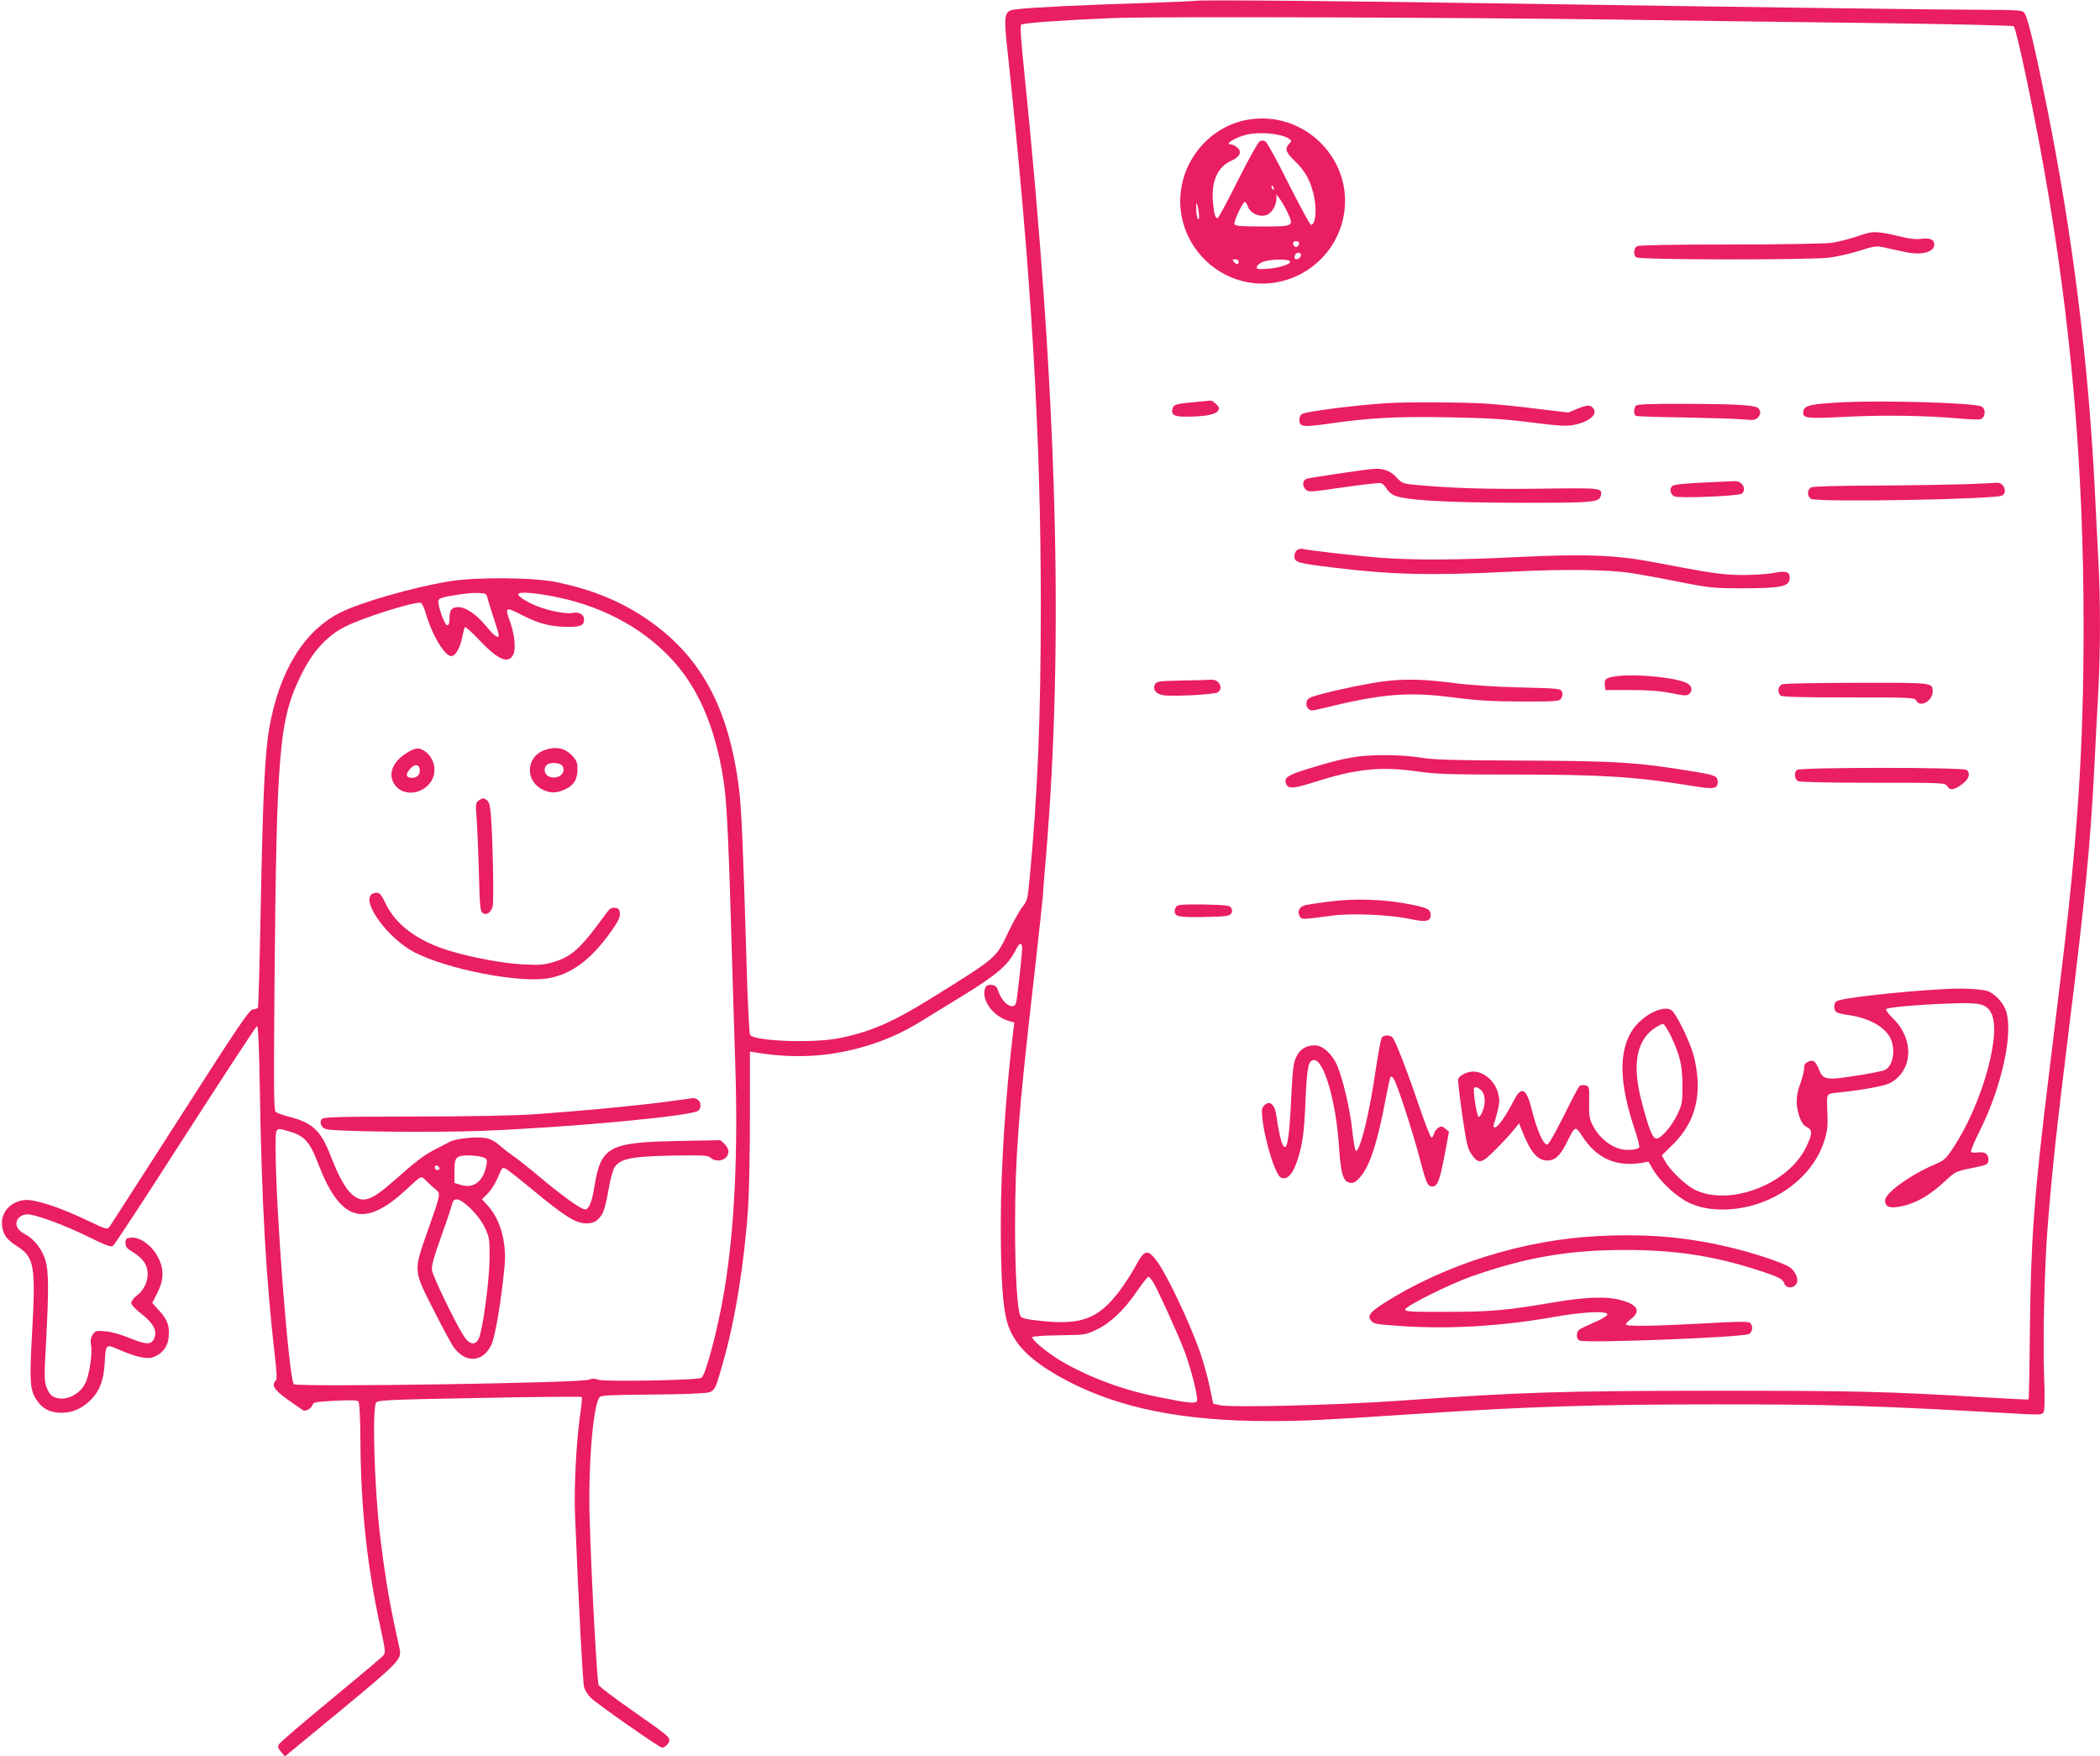 <?xml version="1.0" standalone="no"?>
<!DOCTYPE svg PUBLIC "-//W3C//DTD SVG 20010904//EN"
 "http://www.w3.org/TR/2001/REC-SVG-20010904/DTD/svg10.dtd">
<svg version="1.0" xmlns="http://www.w3.org/2000/svg"
 width="1280pt" height="1070pt" viewBox="0 0 1280 1070"
 preserveAspectRatio="xMidYMid meet">
<g transform="translate(0,1070) scale(0.1,-0.1)"
fill="#e91e63" stroke="none">
<path d="M7285 10695 c-5 -2 -163 -9 -350 -15 -351 -11 -641 -25 -733 -36 -85
-9 -87 -16 -57 -291 141 -1326 199 -2296 199 -3338 0 -686 -19 -1153 -68
-1666 -12 -128 -14 -138 -44 -175 -17 -21 -56 -92 -87 -156 -76 -160 -65 -150
-475 -405 -233 -144 -366 -202 -558 -240 -158 -31 -510 -18 -540 20 -5 7 -15
194 -21 417 -22 742 -31 954 -46 1079 -63 505 -237 821 -575 1047 -157 104
-320 170 -530 215 -142 31 -495 34 -665 6 -221 -37 -539 -128 -663 -191 -222
-113 -372 -360 -432 -710 -26 -156 -38 -411 -51 -1096 -6 -327 -14 -598 -17
-602 -4 -3 -18 -8 -32 -10 -21 -2 -91 -106 -441 -653 -229 -357 -423 -659
-431 -670 -15 -19 -18 -18 -134 37 -173 83 -325 132 -387 125 -87 -11 -145
-79 -134 -159 7 -54 29 -83 94 -124 102 -66 111 -120 89 -520 -17 -304 -14
-354 27 -415 33 -49 70 -71 126 -77 73 -7 134 14 190 64 65 58 92 124 99 236
6 115 8 118 74 89 111 -48 177 -65 217 -53 54 17 92 61 98 116 9 72 -4 110
-53 165 l-46 51 31 61 c41 82 42 146 3 220 -36 69 -108 121 -161 117 -32 -3
-36 -6 -36 -32 0 -25 8 -34 45 -56 25 -14 55 -41 68 -60 42 -62 22 -154 -44
-205 -19 -14 -34 -34 -34 -45 0 -11 26 -39 64 -68 71 -56 94 -100 77 -145 -16
-43 -49 -43 -148 -2 -53 22 -112 39 -149 42 -58 5 -63 4 -79 -20 -12 -19 -15
-37 -10 -66 9 -53 -11 -183 -35 -230 -36 -72 -123 -112 -186 -86 -23 9 -36 25
-49 58 -16 42 -16 63 -4 284 17 323 16 425 -5 496 -18 61 -69 127 -117 152
-40 21 -59 43 -59 69 0 31 30 56 67 56 49 0 226 -65 372 -137 100 -50 138 -64
149 -56 9 5 207 308 441 673 235 365 431 665 437 667 8 3 13 -115 18 -394 11
-685 38 -1157 92 -1622 11 -96 13 -136 5 -144 -28 -28 -11 -55 71 -115 46 -32
89 -62 95 -66 17 -9 50 10 58 33 5 16 21 19 137 25 92 5 134 4 142 -4 7 -7 12
-89 13 -250 3 -405 40 -747 120 -1118 34 -159 35 -164 16 -184 -10 -11 -154
-132 -320 -269 -167 -137 -307 -258 -313 -269 -8 -15 -5 -25 13 -46 l24 -27
341 281 c355 294 371 311 358 373 -45 203 -59 277 -80 404 -13 83 -31 213 -40
290 -35 307 -48 775 -23 808 11 15 72 18 630 28 340 7 620 9 623 6 3 -3 -1
-52 -10 -109 -23 -158 -38 -445 -31 -613 22 -544 47 -1015 55 -1045 5 -20 24
-50 42 -67 43 -41 418 -303 434 -303 17 0 44 28 44 45 0 21 -18 36 -226 181
-107 75 -199 145 -205 155 -10 19 -44 637 -55 1019 -10 324 23 707 63 738 12
9 83 12 262 13 135 1 286 4 336 8 106 7 96 -5 150 181 75 259 132 610 155 955
6 88 11 337 11 554 l0 393 37 -6 c249 -41 475 -25 707 51 116 38 208 82 326
156 57 35 164 101 238 146 195 120 265 180 310 268 25 51 41 55 41 11 0 -33
-28 -288 -36 -326 -11 -53 -81 -12 -107 63 -11 32 -19 41 -42 43 -32 4 -45
-11 -45 -51 0 -67 64 -141 144 -167 l39 -12 -7 -52 c-47 -392 -76 -831 -76
-1176 0 -334 12 -505 40 -601 39 -131 141 -232 345 -343 326 -176 719 -256
1258 -256 199 0 320 6 892 44 673 45 1103 58 1825 58 723 0 967 -7 1876 -59
103 -5 112 -4 121 13 6 12 7 100 2 229 -8 216 3 655 21 888 28 356 54 597 135
1252 94 758 126 1088 150 1550 8 160 19 376 25 480 13 238 13 563 0 788 -5 94
-14 273 -20 397 -38 798 -136 1584 -295 2375 -82 404 -119 556 -141 572 -13
10 -65 13 -208 13 -241 0 -1446 16 -2831 37 -1099 17 -1992 25 -2010 18z
m2540 -114 c374 -6 1076 -15 1560 -21 484 -6 884 -15 889 -20 17 -16 118 -493
186 -877 163 -921 240 -1806 240 -2775 0 -743 -35 -1285 -140 -2148 -22 -179
-55 -453 -74 -610 -87 -711 -107 -980 -113 -1510 -2 -245 -6 -446 -8 -448 -1
-2 -117 4 -256 12 -607 37 -791 41 -1664 41 -943 -1 -1164 -8 -1920 -61 -382
-27 -1018 -43 -1090 -27 l-40 9 -22 104 c-12 58 -38 152 -58 209 -62 177 -199
468 -261 552 -59 81 -78 76 -134 -29 -23 -43 -67 -110 -97 -150 -128 -168
-230 -207 -473 -182 -96 10 -123 17 -130 30 -20 37 -33 266 -33 555 1 421 20
675 114 1495 28 245 52 472 55 505 2 33 10 141 19 240 111 1322 69 2822 -133
4798 -20 192 -25 270 -17 277 12 10 246 27 560 40 238 10 2083 4 3040 -9z
m-6852 -3531 c5 -19 22 -74 38 -122 16 -48 29 -92 29 -98 0 -25 -29 -5 -75 52
-57 71 -125 118 -170 118 -42 0 -55 -16 -55 -67 0 -31 -4 -43 -14 -43 -17 0
-62 129 -53 153 4 10 29 19 74 26 107 17 125 19 173 17 42 -1 45 -3 53 -36z
m436 8 c289 -62 537 -203 710 -403 154 -178 253 -427 296 -746 16 -120 28
-387 45 -989 6 -201 15 -509 21 -685 19 -557 -4 -1031 -67 -1405 -37 -222
-112 -507 -138 -526 -22 -15 -602 -26 -634 -11 -16 8 -32 7 -55 -1 -59 -20
-1777 -46 -1796 -27 -30 31 -111 1069 -111 1433 0 139 -5 133 87 106 88 -25
123 -65 171 -192 136 -355 279 -399 534 -165 100 93 94 90 126 57 16 -16 41
-39 56 -51 33 -27 34 -24 -47 -253 -87 -247 -88 -240 33 -477 52 -103 107
-205 121 -226 71 -106 181 -103 234 8 24 49 63 286 81 486 12 139 -27 279
-102 361 l-36 40 37 37 c20 21 47 64 60 97 13 32 26 58 29 57 4 -2 10 -3 15
-3 5 0 81 -59 168 -131 196 -162 261 -203 325 -204 35 0 52 6 71 23 34 32 44
59 67 187 11 64 27 120 38 135 37 50 104 63 345 68 185 3 221 2 235 -11 43
-38 112 -15 112 37 0 12 -11 33 -24 45 l-25 23 -258 -5 c-421 -8 -469 -34
-509 -272 -16 -101 -34 -145 -58 -145 -24 0 -129 75 -266 189 -74 62 -153 125
-175 139 -22 15 -58 43 -81 63 -27 24 -55 39 -84 44 -59 10 -182 -3 -219 -23
-18 -9 -60 -32 -94 -49 -68 -36 -111 -69 -243 -186 -141 -125 -194 -143 -259
-85 -40 34 -85 118 -134 245 -56 144 -109 193 -254 229 -34 9 -68 21 -76 28
-12 9 -13 123 -8 766 13 1447 28 1624 163 1898 69 141 158 239 269 294 111 56
430 156 460 144 7 -2 21 -31 30 -63 39 -135 119 -267 158 -261 26 4 53 53 66
122 5 26 12 50 15 54 4 4 44 -32 89 -80 113 -119 174 -146 205 -88 17 33 10
118 -17 195 -35 99 -33 100 72 46 104 -53 176 -71 282 -71 76 0 95 9 95 47 0
28 -32 46 -68 38 -50 -10 -186 21 -261 60 -98 52 -96 70 7 61 42 -4 119 -16
171 -28z m-470 -3409 c31 -11 32 -14 26 -48 -18 -99 -77 -146 -155 -122 l-40
12 0 67 c0 70 5 85 30 95 26 10 106 7 139 -4z m-261 -67 c2 -7 -3 -12 -12 -12
-9 0 -16 7 -16 16 0 17 22 14 28 -4z m193 -249 c37 -37 69 -80 86 -118 26 -56
28 -68 27 -185 -1 -135 -42 -438 -66 -487 -20 -43 -56 -38 -89 12 -49 74 -191
367 -196 404 -3 27 10 78 56 205 33 92 63 181 66 197 11 48 47 39 116 -28z
m4157 -445 c28 -46 142 -295 186 -407 42 -105 90 -295 82 -318 -7 -18 -49 -14
-233 23 -215 42 -424 120 -595 220 -82 48 -181 130 -176 146 2 5 75 10 163 11
158 2 161 2 228 34 86 41 168 119 247 234 34 49 65 89 70 89 4 0 17 -15 28
-32z"/>
<path d="M7597 9969 c-258 -50 -437 -305 -398 -567 30 -203 183 -370 382 -417
268 -63 540 106 604 376 83 353 -230 676 -588 608z m191 -90 c28 -5 58 -16 68
-24 18 -13 18 -14 1 -32 -27 -31 -21 -50 37 -106 60 -59 89 -110 111 -194 23
-90 16 -193 -15 -193 -5 0 -66 112 -135 249 -68 137 -132 254 -142 259 -11 7
-24 7 -35 1 -10 -6 -70 -113 -133 -239 -63 -127 -119 -230 -124 -230 -14 0
-22 29 -28 102 -11 123 30 213 113 249 53 24 66 55 34 81 -12 10 -28 18 -36
18 -45 0 25 43 97 60 50 12 131 11 187 -1z m-24 -325 c3 -8 2 -12 -4 -9 -6 3
-10 10 -10 16 0 14 7 11 14 -7z m82 -145 c42 -89 42 -89 -151 -89 -133 0 -167
3 -171 14 -6 15 51 136 64 136 4 0 13 -14 19 -30 16 -42 73 -66 116 -49 31 13
57 59 57 101 l0 23 19 -25 c11 -13 32 -50 47 -81z m-537 -24 c0 -23 -2 -26 -9
-15 -5 8 -9 35 -9 60 1 41 2 42 9 15 4 -16 8 -43 9 -60z m609 -172 c-2 -10
-10 -18 -18 -18 -8 0 -16 8 -18 18 -2 12 3 17 18 17 15 0 20 -5 18 -17z m12
-68 c0 -16 -27 -32 -37 -22 -3 4 -3 13 0 22 8 20 37 20 37 0z m-380 -40 c0 -8
-4 -15 -9 -15 -5 0 -14 7 -21 15 -10 13 -9 15 9 15 12 0 21 -6 21 -15z m310 5
c23 -14 -53 -42 -134 -48 -61 -4 -68 -3 -65 13 2 9 20 23 39 30 42 15 139 18
160 5z"/>
<path d="M11400 9283 c-14 -2 -58 -15 -98 -29 -40 -13 -103 -29 -140 -34 -37
-5 -314 -10 -615 -10 -359 0 -555 -4 -568 -10 -21 -12 -25 -50 -7 -68 16 -16
1053 -17 1178 -2 47 6 130 25 184 42 94 30 103 31 155 19 31 -7 87 -19 124
-27 100 -21 177 -1 177 46 0 30 -25 41 -77 35 -33 -5 -73 -1 -128 13 -94 24
-150 31 -185 25z"/>
<path d="M7278 8249 c-106 -9 -124 -14 -131 -38 -10 -40 9 -51 91 -50 132 1
191 17 192 52 0 12 -39 47 -52 46 -7 -1 -52 -5 -100 -10z"/>
<path d="M11241 8249 c-203 -10 -244 -19 -249 -55 -6 -44 11 -46 260 -34 233
12 493 8 699 -11 59 -5 114 -7 122 -3 31 12 32 66 2 78 -56 21 -579 37 -834
25z"/>
<path d="M8450 8243 c-197 -13 -484 -50 -512 -65 -11 -5 -18 -20 -18 -38 0
-42 22 -44 185 -21 247 35 406 44 722 38 238 -4 339 -10 504 -31 166 -21 216
-24 259 -16 91 17 147 61 124 98 -17 26 -39 26 -100 1 l-55 -23 -182 22 c-100
13 -240 27 -312 32 -119 9 -509 11 -615 3z"/>
<path d="M9972 8228 c-16 -16 -15 -57 1 -63 6 -2 140 -7 297 -9 157 -3 317 -8
356 -12 59 -5 73 -4 87 10 19 20 21 34 7 56 -13 21 -123 28 -450 29 -210 1
-289 -2 -298 -11z"/>
<path d="M8365 7842 c-65 -6 -387 -54 -400 -59 -25 -9 -29 -44 -8 -64 18 -19
23 -19 228 11 116 17 219 28 231 26 11 -3 27 -17 34 -32 8 -14 28 -33 44 -41
59 -31 314 -46 771 -47 456 0 485 2 493 47 9 44 1 44 -376 39 -323 -4 -548 3
-771 25 -59 6 -68 10 -101 46 -38 40 -82 55 -145 49z"/>
<path d="M10377 7759 c-109 -5 -173 -12 -183 -20 -20 -17 -14 -51 12 -64 26
-13 393 2 411 17 32 26 1 79 -45 76 -15 0 -103 -5 -195 -9z"/>
<path d="M11975 7749 c-99 -3 -346 -7 -548 -8 -232 -1 -375 -5 -388 -11 -11
-6 -19 -21 -19 -35 0 -14 8 -29 19 -35 42 -22 1138 -3 1167 21 32 26 4 83 -38
77 -7 -1 -94 -5 -193 -9z"/>
<path d="M7908 7349 c-11 -6 -18 -22 -18 -39 0 -37 17 -42 240 -69 358 -44
596 -49 1073 -25 338 17 602 14 752 -10 50 -8 178 -31 285 -53 186 -36 204
-38 390 -38 223 1 273 11 278 56 5 44 -18 53 -95 38 -38 -8 -123 -13 -193 -13
-124 1 -184 10 -545 79 -227 43 -420 50 -810 31 -388 -19 -627 -20 -835 -6
-138 10 -458 46 -490 55 -8 2 -23 0 -32 -6z"/>
<path d="M9867 6581 c-77 -9 -90 -17 -85 -57 l3 -29 155 0 c112 0 181 -6 247
-19 75 -16 95 -17 108 -6 22 18 19 47 -7 64 -54 34 -289 60 -421 47z"/>
<path d="M7203 6553 c-140 -3 -153 -5 -163 -23 -16 -30 4 -58 47 -66 51 -10
308 3 333 16 41 22 12 82 -38 78 -15 -1 -96 -4 -179 -5z"/>
<path d="M8442 6549 c-86 -10 -280 -49 -392 -80 -69 -18 -81 -25 -86 -46 -4
-16 -1 -30 10 -41 14 -15 21 -15 88 2 363 89 523 102 803 65 141 -18 229 -23
408 -24 211 0 230 1 242 18 9 12 11 27 6 40 -8 21 -14 22 -257 28 -162 4 -307
14 -413 28 -170 22 -283 25 -409 10z"/>
<path d="M10863 6530 c-25 -10 -31 -48 -11 -68 9 -9 115 -12 415 -12 392 0
403 -1 413 -20 24 -44 100 -2 100 56 0 55 5 54 -463 53 -238 0 -442 -4 -454
-9z"/>
<path d="M8245 6085 c-90 -16 -133 -28 -279 -72 -123 -38 -145 -55 -124 -95
13 -26 49 -22 170 16 248 80 400 96 612 67 132 -19 199 -21 606 -21 540 0 736
-13 1084 -69 130 -22 156 -18 156 23 0 35 -15 42 -120 60 -367 61 -490 69
-1070 71 -433 2 -543 5 -627 19 -120 19 -307 19 -408 1z"/>
<path d="M10952 6008 c-18 -18 -14 -56 7 -68 13 -6 175 -10 458 -10 427 0 438
0 451 -20 17 -28 42 -25 90 10 43 31 54 64 30 88 -17 17 -1019 17 -1036 0z"/>
<path d="M8086 5204 c-54 -7 -111 -16 -127 -19 -37 -8 -54 -37 -38 -66 12 -24
8 -24 204 2 117 15 342 5 464 -20 103 -22 131 -17 131 23 0 33 -15 42 -100 60
-174 37 -362 44 -534 20z"/>
<path d="M7172 5178 c-6 -6 -12 -20 -12 -29 0 -35 23 -40 180 -37 133 3 154 5
164 21 8 12 8 22 0 35 -10 15 -31 17 -165 20 -112 2 -158 -1 -167 -10z"/>
<path d="M11875 4674 c-280 -14 -658 -56 -682 -76 -17 -13 -17 -53 0 -65 6 -6
35 -13 63 -17 124 -16 219 -64 261 -132 40 -67 26 -176 -27 -204 -11 -6 -90
-22 -175 -35 -185 -29 -204 -26 -229 40 -9 24 -24 46 -32 49 -19 7 -53 -10
-56 -27 0 -7 -2 -23 -4 -37 -2 -14 -12 -50 -23 -80 -25 -67 -26 -129 -3 -195
12 -35 25 -54 45 -63 35 -17 35 -41 -3 -120 -109 -230 -471 -368 -684 -260
-52 27 -142 112 -173 165 l-24 42 69 68 c141 139 182 316 126 538 -22 85 -107
260 -136 279 -51 34 -178 -31 -238 -121 -85 -130 -81 -324 14 -605 19 -57 31
-107 27 -111 -14 -15 -77 -19 -118 -8 -61 17 -124 69 -158 131 -28 51 -30 62
-29 153 2 95 1 97 -23 103 -13 4 -30 1 -36 -5 -7 -6 -50 -89 -97 -184 -54
-108 -91 -172 -100 -172 -23 0 -62 88 -91 204 -35 143 -65 158 -115 59 -42
-83 -94 -158 -111 -158 -10 0 -13 6 -8 18 4 9 14 46 23 81 13 53 13 71 3 110
-19 73 -86 131 -151 131 -40 0 -87 -25 -92 -47 -2 -10 9 -108 25 -218 26 -178
32 -204 57 -240 43 -61 59 -58 148 32 43 43 92 96 109 118 l32 40 18 -45 c52
-132 93 -180 152 -182 47 -2 82 30 121 110 51 103 52 103 93 40 86 -135 204
-189 358 -165 l47 8 27 -47 c45 -76 143 -167 221 -204 118 -57 299 -54 454 7
183 72 322 213 371 376 17 55 21 87 17 173 -4 118 -11 108 82 118 133 14 265
38 298 55 140 72 152 262 25 390 -30 29 -51 57 -46 62 11 11 199 27 388 34
186 6 218 -1 250 -55 69 -119 -51 -553 -228 -822 -46 -70 -55 -78 -112 -103
-149 -63 -305 -175 -305 -220 0 -36 23 -48 77 -40 100 15 192 66 295 163 53
50 61 54 147 72 106 21 111 24 111 54 0 34 -24 50 -65 43 -19 -3 -37 -1 -41 5
-3 5 21 64 55 131 139 279 209 619 152 742 -22 47 -64 89 -105 105 -34 12
-142 19 -241 14z m-1691 -286 c56 -119 71 -180 71 -303 0 -103 -2 -114 -31
-176 -36 -76 -104 -152 -130 -147 -22 4 -45 61 -86 218 -63 235 -34 386 87
461 17 11 35 19 42 19 7 0 28 -33 47 -72z m-1144 -348 c5 -10 10 -33 10 -50 0
-39 -28 -107 -39 -94 -11 12 -34 161 -26 174 8 13 41 -4 55 -30z"/>
<path d="M8423 4378 c-6 -7 -22 -94 -37 -193 -39 -271 -94 -494 -121 -499 -5
0 -15 54 -22 121 -14 132 -57 317 -93 401 -30 69 -88 122 -136 122 -54 0 -93
-25 -115 -75 -16 -36 -21 -83 -29 -252 -12 -247 -25 -322 -50 -283 -11 17 -29
99 -40 179 -9 72 -41 99 -75 64 -14 -14 -16 -28 -10 -82 9 -88 47 -232 78
-303 22 -48 30 -58 51 -58 33 0 60 36 85 113 31 96 41 171 49 374 9 195 17
233 52 233 60 0 133 -252 151 -520 11 -175 26 -223 70 -228 21 -2 35 6 63 39
56 66 104 214 151 468 14 74 28 137 31 140 3 3 12 -2 19 -13 19 -25 116 -322
160 -491 39 -149 47 -165 76 -165 31 0 45 38 74 189 l27 145 -22 18 c-20 16
-26 17 -44 5 -11 -8 -23 -24 -26 -36 -3 -12 -9 -22 -15 -23 -5 0 -40 87 -76
194 -69 204 -142 393 -161 415 -13 17 -52 17 -65 1z"/>
<path d="M9750 3168 c-459 -21 -947 -174 -1317 -411 -85 -55 -100 -76 -75
-106 15 -19 35 -22 187 -32 294 -20 615 0 935 57 163 29 310 37 317 16 3 -8
-24 -26 -74 -48 -108 -48 -108 -48 -111 -77 -2 -17 3 -29 16 -36 33 -18 979
19 1030 39 25 11 30 51 8 69 -10 9 -81 8 -287 -4 -317 -17 -469 -19 -469 -5 0
5 13 19 30 31 62 46 44 87 -52 114 -93 27 -220 23 -433 -14 -278 -47 -370 -55
-640 -55 -216 -1 -250 1 -250 14 0 20 269 154 405 202 330 116 593 161 935
161 299 0 536 -35 800 -120 132 -42 162 -57 170 -82 11 -36 64 -34 78 3 10 26
-14 75 -46 95 -45 27 -192 77 -327 111 -273 69 -522 93 -830 78z"/>
<path d="M3324 6131 c-122 -41 -127 -197 -7 -247 45 -19 80 -17 130 7 52 25
73 61 73 124 0 37 -6 51 -32 80 -44 46 -98 58 -164 36z m106 -101 c23 -44 -34
-85 -86 -61 -26 12 -33 48 -12 69 20 20 86 15 98 -8z"/>
<path d="M2478 6111 c-79 -50 -110 -117 -82 -176 42 -90 177 -86 234 7 34 57
19 134 -35 176 -37 29 -62 28 -117 -7z m80 -99 c5 -32 -15 -52 -49 -52 -36 0
-39 24 -7 57 27 29 52 26 56 -5z"/>
<path d="M2921 5824 c-22 -16 -23 -20 -16 -108 4 -50 10 -199 14 -330 5 -213
8 -240 24 -250 23 -15 48 2 60 40 8 29 1 412 -11 558 -6 64 -11 81 -27 92 -18
12 -24 11 -44 -2z"/>
<path d="M2262 5248 c-54 -54 108 -270 264 -351 203 -105 645 -190 819 -158
141 26 258 114 380 285 44 62 55 86 53 110 -2 25 -8 32 -30 34 -20 2 -32 -4
-50 -30 -159 -218 -209 -265 -322 -300 -59 -18 -84 -20 -185 -15 -122 6 -308
40 -451 83 -192 58 -328 158 -389 287 -25 53 -37 67 -55 67 -12 0 -27 -5 -34
-12z"/>
<path d="M4045 3984 c-193 -25 -525 -56 -800 -75 -98 -7 -405 -13 -723 -13
-502 -1 -555 -3 -563 -18 -12 -22 -1 -48 26 -58 41 -16 659 -23 960 -11 542
22 1273 90 1312 123 19 16 16 56 -6 68 -11 5 -21 9 -23 9 -2 -1 -84 -12 -183
-25z"/>
</g>
</svg>

